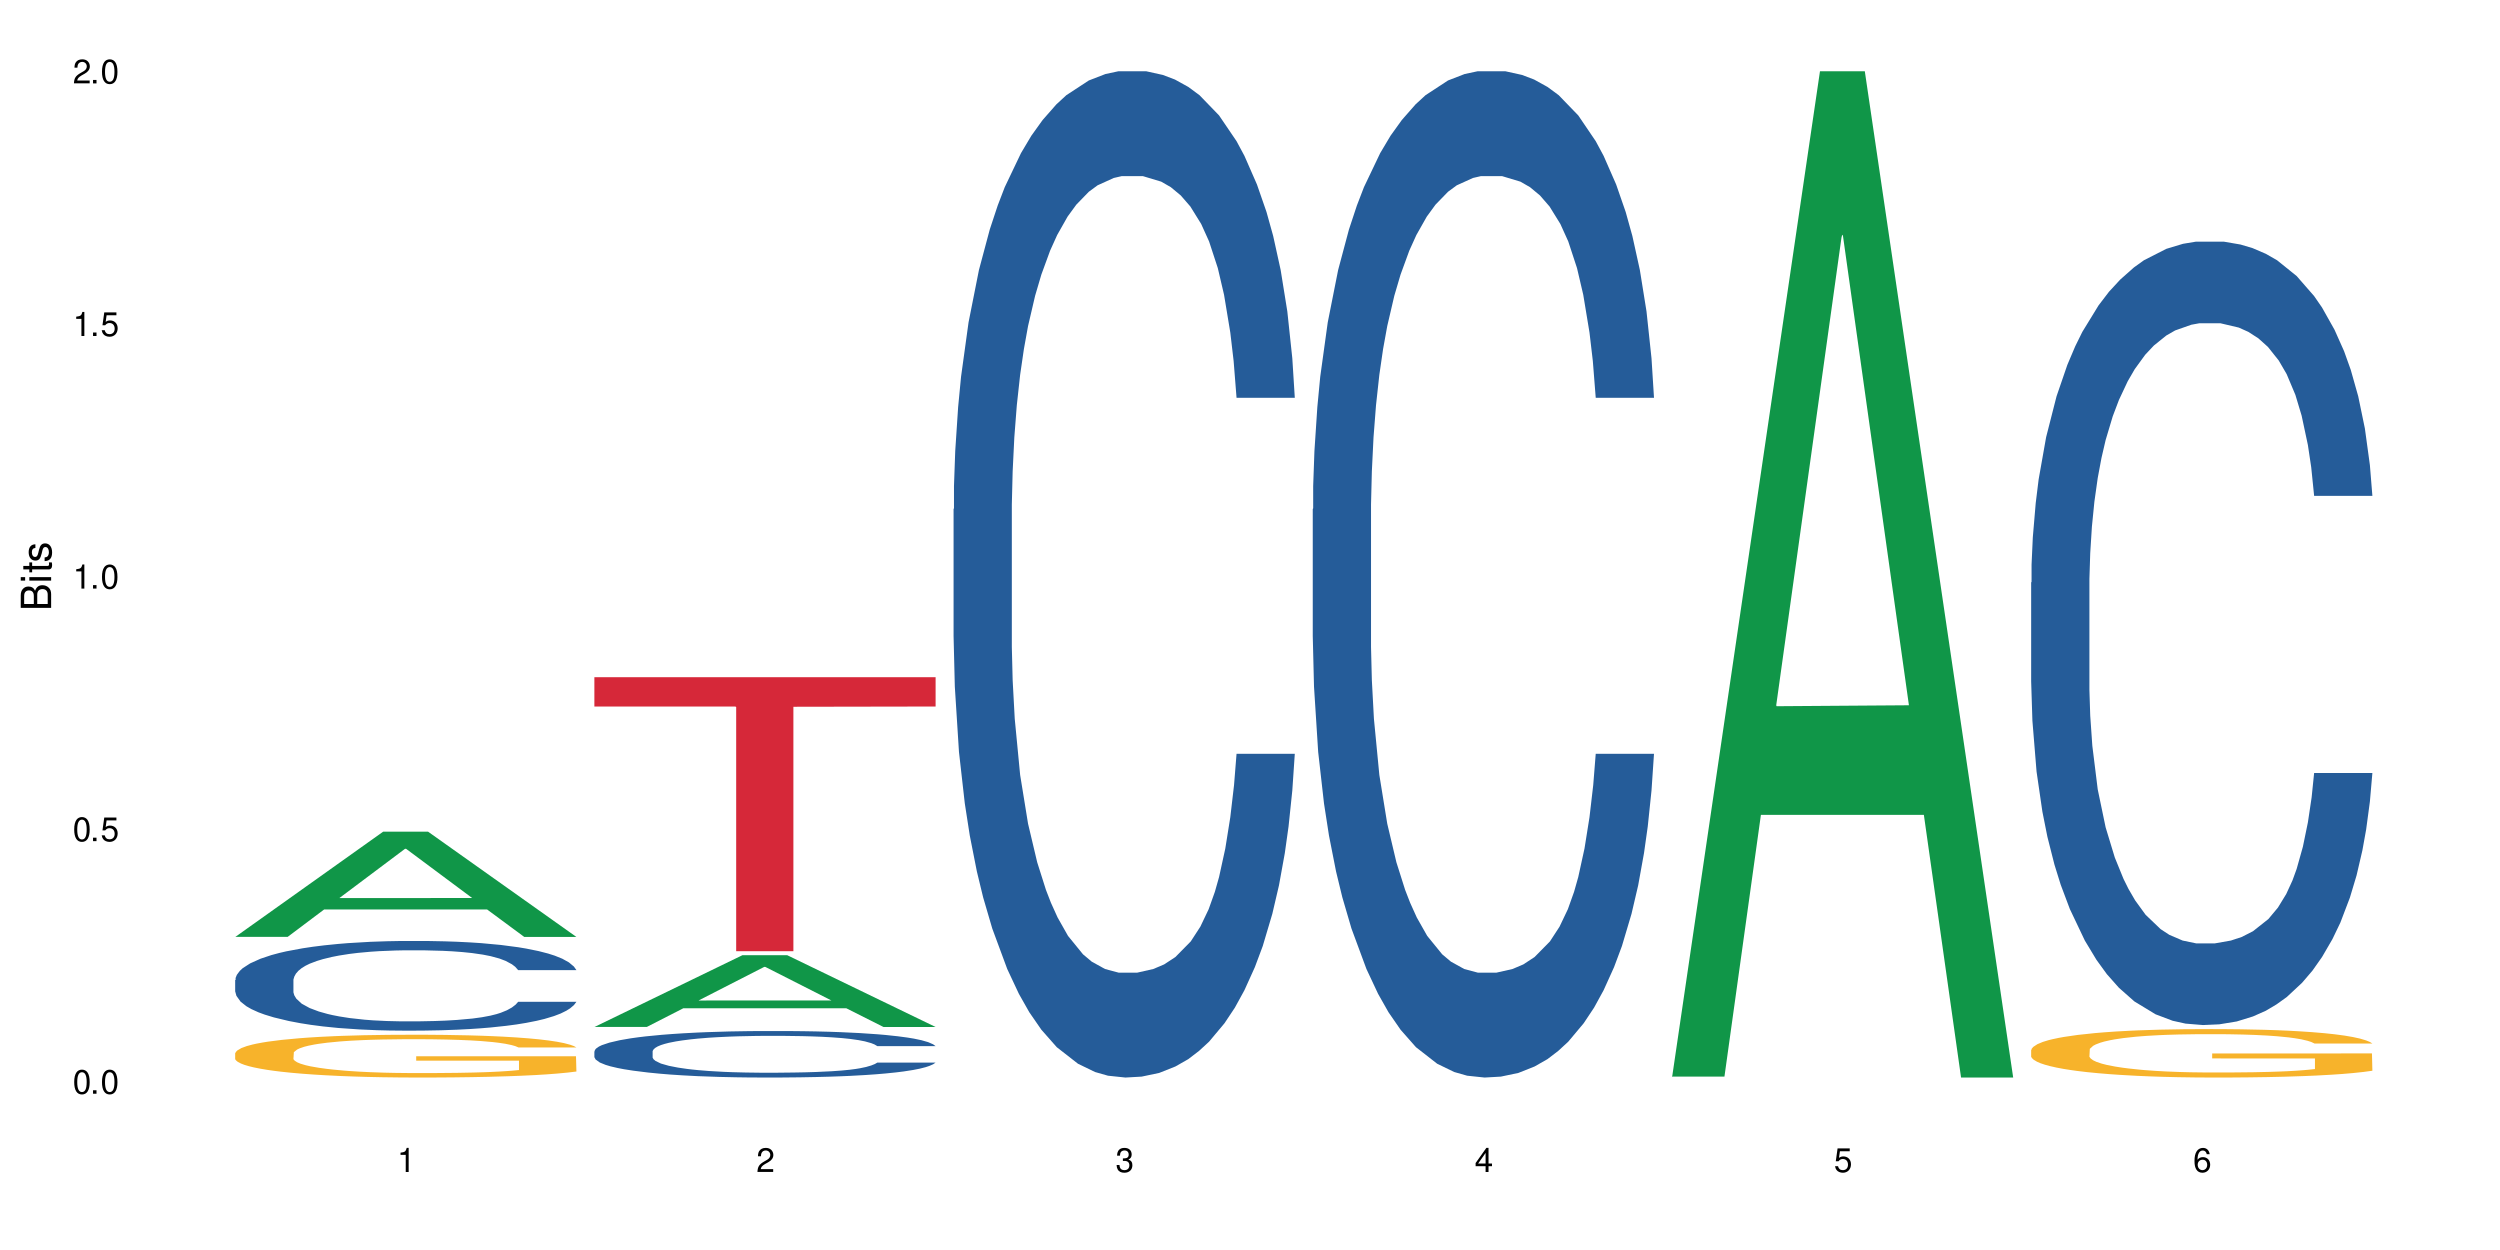<?xml version="1.0" encoding="UTF-8"?>
<svg xmlns="http://www.w3.org/2000/svg" xmlns:xlink="http://www.w3.org/1999/xlink" width="720" height="360" viewBox="0 0 720 360">
<defs>
<g>
<g id="glyph-0-0">
</g>
<g id="glyph-0-1">
<path d="M 2.641 -6.938 C 2 -6.938 1.422 -6.656 1.078 -6.172 C 0.641 -5.562 0.406 -4.641 0.406 -3.359 C 0.406 -1.016 1.188 0.219 2.641 0.219 C 4.078 0.219 4.859 -1.016 4.859 -3.297 C 4.859 -4.641 4.656 -5.547 4.203 -6.172 C 3.844 -6.656 3.281 -6.938 2.641 -6.938 Z M 2.641 -6.188 C 3.547 -6.188 4 -5.25 4 -3.375 C 4 -1.406 3.562 -0.484 2.625 -0.484 C 1.734 -0.484 1.281 -1.438 1.281 -3.344 C 1.281 -5.25 1.734 -6.188 2.641 -6.188 Z M 2.641 -6.188 "/>
</g>
<g id="glyph-0-2">
<path d="M 1.828 -1 L 0.828 -1 L 0.828 0 L 1.828 0 Z M 1.828 -1 "/>
</g>
<g id="glyph-0-3">
<path d="M 4.562 -6.797 L 1.062 -6.797 L 0.547 -3.094 L 1.328 -3.094 C 1.719 -3.562 2.047 -3.734 2.578 -3.734 C 3.484 -3.734 4.062 -3.109 4.062 -2.094 C 4.062 -1.125 3.484 -0.531 2.578 -0.531 C 1.828 -0.531 1.375 -0.906 1.188 -1.672 L 0.328 -1.672 C 0.453 -1.109 0.547 -0.844 0.75 -0.594 C 1.125 -0.078 1.828 0.219 2.594 0.219 C 3.969 0.219 4.922 -0.781 4.922 -2.219 C 4.922 -3.562 4.031 -4.484 2.719 -4.484 C 2.25 -4.484 1.859 -4.359 1.469 -4.062 L 1.734 -5.969 L 4.562 -5.969 Z M 4.562 -6.797 "/>
</g>
<g id="glyph-0-4">
<path d="M 2.484 -4.938 L 2.484 0 L 3.328 0 L 3.328 -6.938 L 2.766 -6.938 C 2.469 -5.875 2.281 -5.734 0.984 -5.562 L 0.984 -4.938 Z M 2.484 -4.938 "/>
</g>
<g id="glyph-0-5">
<path d="M 4.859 -0.828 L 1.281 -0.828 C 1.359 -1.406 1.672 -1.781 2.5 -2.281 L 3.469 -2.828 C 4.406 -3.344 4.906 -4.062 4.906 -4.906 C 4.906 -5.484 4.672 -6.031 4.266 -6.406 C 3.859 -6.766 3.375 -6.938 2.719 -6.938 C 1.859 -6.938 1.219 -6.625 0.844 -6.031 C 0.609 -5.672 0.5 -5.234 0.484 -4.531 L 1.328 -4.531 C 1.359 -5.016 1.406 -5.281 1.531 -5.516 C 1.75 -5.938 2.188 -6.203 2.703 -6.203 C 3.469 -6.203 4.031 -5.641 4.031 -4.891 C 4.031 -4.344 3.719 -3.859 3.125 -3.516 L 2.234 -3 C 0.812 -2.172 0.406 -1.531 0.328 -0.016 L 4.859 -0.016 Z M 4.859 -0.828 "/>
</g>
<g id="glyph-0-6">
<path d="M 2.125 -3.188 L 2.578 -3.188 C 3.5 -3.188 3.984 -2.766 3.984 -1.922 C 3.984 -1.062 3.469 -0.531 2.594 -0.531 C 1.656 -0.531 1.203 -1 1.156 -2.016 L 0.312 -2.016 C 0.344 -1.453 0.438 -1.094 0.609 -0.781 C 0.953 -0.109 1.625 0.219 2.547 0.219 C 3.953 0.219 4.859 -0.625 4.859 -1.938 C 4.859 -2.828 4.516 -3.297 3.703 -3.594 C 4.344 -3.844 4.656 -4.328 4.656 -5.031 C 4.656 -6.219 3.875 -6.938 2.578 -6.938 C 1.203 -6.938 0.484 -6.172 0.453 -4.703 L 1.297 -4.703 C 1.312 -5.125 1.344 -5.359 1.453 -5.578 C 1.641 -5.969 2.062 -6.203 2.594 -6.203 C 3.344 -6.203 3.797 -5.75 3.797 -5 C 3.797 -4.516 3.609 -4.219 3.25 -4.047 C 3.016 -3.953 2.703 -3.922 2.125 -3.906 Z M 2.125 -3.188 "/>
</g>
<g id="glyph-0-7">
<path d="M 3.141 -1.672 L 3.141 0 L 3.984 0 L 3.984 -1.672 L 4.984 -1.672 L 4.984 -2.438 L 3.984 -2.438 L 3.984 -6.938 L 3.359 -6.938 L 0.266 -2.578 L 0.266 -1.672 Z M 3.141 -2.438 L 1 -2.438 L 3.141 -5.5 Z M 3.141 -2.438 "/>
</g>
<g id="glyph-0-8">
<path d="M 4.781 -5.125 C 4.609 -6.266 3.891 -6.938 2.844 -6.938 C 2.094 -6.938 1.422 -6.578 1.031 -5.953 C 0.594 -5.266 0.406 -4.422 0.406 -3.172 C 0.406 -2 0.578 -1.25 0.984 -0.641 C 1.359 -0.078 1.953 0.219 2.703 0.219 C 3.984 0.219 4.922 -0.75 4.922 -2.094 C 4.922 -3.375 4.062 -4.281 2.844 -4.281 C 2.172 -4.281 1.641 -4.031 1.281 -3.516 C 1.281 -5.234 1.828 -6.188 2.797 -6.188 C 3.391 -6.188 3.797 -5.797 3.938 -5.125 Z M 2.734 -3.531 C 3.547 -3.531 4.062 -2.953 4.062 -2.031 C 4.062 -1.156 3.484 -0.531 2.703 -0.531 C 1.922 -0.531 1.328 -1.188 1.328 -2.078 C 1.328 -2.938 1.906 -3.531 2.734 -3.531 Z M 2.734 -3.531 "/>
</g>
<g id="glyph-1-0">
</g>
<g id="glyph-1-1">
<path d="M 0 -0.953 L 0 -4.891 C 0 -5.719 -0.234 -6.344 -0.734 -6.797 C -1.188 -7.234 -1.812 -7.469 -2.5 -7.469 C -3.547 -7.469 -4.188 -7 -4.625 -5.875 C -4.984 -6.688 -5.625 -7.094 -6.531 -7.094 C -7.172 -7.094 -7.734 -6.859 -8.141 -6.391 C -8.562 -5.922 -8.75 -5.344 -8.75 -4.5 L -8.75 -0.953 Z M -4.984 -2.062 L -7.766 -2.062 L -7.766 -4.219 C -7.766 -4.844 -7.688 -5.203 -7.453 -5.5 C -7.219 -5.812 -6.859 -5.969 -6.375 -5.969 C -5.891 -5.969 -5.531 -5.812 -5.297 -5.5 C -5.062 -5.203 -4.984 -4.844 -4.984 -4.219 Z M -0.984 -2.062 L -4 -2.062 L -4 -4.781 C -4 -5.766 -3.438 -6.359 -2.484 -6.359 C -1.547 -6.359 -0.984 -5.766 -0.984 -4.781 Z M -0.984 -2.062 "/>
</g>
<g id="glyph-1-2">
<path d="M -6.281 -1.797 L -6.281 -0.797 L 0 -0.797 L 0 -1.797 Z M -8.75 -1.797 L -8.75 -0.797 L -7.484 -0.797 L -7.484 -1.797 Z M -8.75 -1.797 "/>
</g>
<g id="glyph-1-3">
<path d="M -6.281 -3.047 L -6.281 -2.016 L -8.016 -2.016 L -8.016 -1.016 L -6.281 -1.016 L -6.281 -0.172 L -5.469 -0.172 L -5.469 -1.016 L -0.719 -1.016 C -0.078 -1.016 0.281 -1.453 0.281 -2.234 C 0.281 -2.5 0.25 -2.719 0.188 -3.047 L -0.641 -3.047 C -0.609 -2.906 -0.594 -2.766 -0.594 -2.562 C -0.594 -2.141 -0.719 -2.016 -1.156 -2.016 L -5.469 -2.016 L -5.469 -3.047 Z M -6.281 -3.047 "/>
</g>
<g id="glyph-1-4">
<path d="M -4.531 -5.25 C -5.766 -5.25 -6.469 -4.422 -6.469 -2.969 C -6.469 -1.516 -5.719 -0.562 -4.547 -0.562 C -3.562 -0.562 -3.094 -1.062 -2.734 -2.562 L -2.516 -3.484 C -2.344 -4.188 -2.094 -4.469 -1.641 -4.469 C -1.047 -4.469 -0.641 -3.875 -0.641 -3 C -0.641 -2.453 -0.797 -2 -1.062 -1.75 C -1.25 -1.594 -1.422 -1.531 -1.875 -1.469 L -1.875 -0.406 C -0.422 -0.453 0.281 -1.266 0.281 -2.922 C 0.281 -4.5 -0.5 -5.516 -1.719 -5.516 C -2.656 -5.516 -3.172 -4.984 -3.469 -3.734 L -3.703 -2.766 C -3.891 -1.953 -4.156 -1.609 -4.594 -1.609 C -5.188 -1.609 -5.547 -2.125 -5.547 -2.938 C -5.547 -3.75 -5.203 -4.172 -4.531 -4.203 Z M -4.531 -5.25 "/>
</g>
</g>
</defs>
<rect x="-72" y="-36" width="864" height="432" fill="rgb(100%, 100%, 100%)" fill-opacity="1"/>
<path fill-rule="nonzero" fill="rgb(6.275%, 58.824%, 28.235%)" fill-opacity="1" d="M 67.73 269.816 L 67.836 269.785 L 110.359 239.516 L 123.273 239.516 L 166.008 269.844 L 150.992 269.844 L 140.281 261.926 L 93.352 261.926 L 82.852 269.816 L 67.73 269.816 L 97.863 258.652 L 135.977 258.625 L 116.973 244.473 L 116.766 244.441 L 116.555 244.527 L 97.758 258.625 L 97.863 258.652 Z M 67.73 269.816 "/>
<path fill-rule="nonzero" fill="rgb(14.51%, 36.078%, 60%)" fill-opacity="1" d="M 67.73 282.246 L 67.852 282.223 L 67.852 281.656 L 68.211 280.758 L 69.051 279.625 L 69.887 278.848 L 72.047 277.453 L 75.043 276.105 L 78.156 275.066 L 80.434 274.453 L 82.473 273.98 L 87.145 273.109 L 90.145 272.66 L 93.379 272.258 L 97.332 271.859 L 100.211 271.621 L 106.684 271.242 L 111.477 271.078 L 115.191 271.008 L 123.223 271.008 L 128.016 271.102 L 131.492 271.219 L 135.324 271.41 L 138.562 271.621 L 144.195 272.141 L 149.227 272.801 L 151.504 273.18 L 155.102 273.91 L 157.855 274.621 L 159.773 275.234 L 161.934 276.105 L 163.848 277.168 L 165.289 278.375 L 166.008 279.391 L 149.227 279.391 L 148.391 278.445 L 147.43 277.711 L 145.633 276.746 L 143.836 276.059 L 141.316 275.375 L 139.039 274.926 L 135.926 274.477 L 133.168 274.195 L 130.293 273.98 L 127.535 273.84 L 122.262 273.699 L 116.148 273.699 L 113.871 273.746 L 109.199 273.934 L 106.684 274.102 L 103.086 274.43 L 100.57 274.738 L 97.574 275.211 L 95.535 275.613 L 93.02 276.227 L 91.223 276.77 L 89.184 277.547 L 87.984 278.137 L 86.906 278.797 L 85.949 279.578 L 85.23 280.402 L 84.75 281.277 L 84.508 282.129 L 84.508 285.785 L 84.75 286.637 L 85.348 287.629 L 86.906 289.07 L 89.184 290.32 L 91.82 291.312 L 94.336 292.02 L 95.777 292.352 L 97.691 292.727 L 100.688 293.199 L 105.004 293.672 L 107.52 293.863 L 111.355 294.051 L 115.312 294.145 L 120.586 294.145 L 125.258 294.051 L 128.375 293.934 L 131.609 293.742 L 136.043 293.344 L 138.801 292.965 L 141.199 292.516 L 142.996 292.066 L 144.195 291.688 L 145.992 290.957 L 147.43 290.156 L 148.508 289.328 L 149.227 288.527 L 166.008 288.527 L 165.289 289.469 L 164.207 290.391 L 163.129 291.074 L 161.453 291.902 L 159.535 292.633 L 156.777 293.461 L 154.5 294.004 L 151.504 294.594 L 148.75 295.043 L 145.754 295.441 L 141.316 295.914 L 138.441 296.152 L 135.324 296.363 L 131.609 296.555 L 126.938 296.719 L 121.902 296.812 L 117.227 296.836 L 112.195 296.789 L 108.48 296.695 L 103.566 296.48 L 97.453 296.059 L 93.02 295.609 L 89.543 295.16 L 86.547 294.688 L 83.191 294.051 L 78.875 293.012 L 76.238 292.207 L 74.441 291.547 L 72.406 290.625 L 70.969 289.801 L 69.289 288.477 L 68.09 286.801 L 67.73 285.504 Z M 67.73 282.246 "/>
<path fill-rule="nonzero" fill="rgb(96.863%, 70.196%, 16.863%)" fill-opacity="1" d="M 67.73 303.281 L 67.852 303.27 L 67.852 303.047 L 68.332 302.539 L 69.527 301.84 L 71.086 301.266 L 72.766 300.816 L 73.844 300.578 L 75.641 300.242 L 77.199 299.992 L 81.152 299.488 L 86.188 299.016 L 88.945 298.812 L 92.059 298.621 L 96.496 298.406 L 98.531 298.328 L 104.766 298.145 L 111.836 298.035 L 119.625 298 L 123.223 298.012 L 128.133 298.055 L 134.848 298.18 L 138.68 298.293 L 141.676 298.406 L 144.793 298.551 L 148.629 298.777 L 152.223 299.047 L 155.102 299.316 L 157.977 299.656 L 160.375 300.016 L 162.41 300.41 L 164.207 300.883 L 165.289 301.277 L 166.008 301.672 L 149.348 301.672 L 148.391 301.277 L 147.309 300.973 L 145.512 300.602 L 143.715 300.332 L 141.918 300.117 L 138.562 299.824 L 135.684 299.645 L 132.09 299.488 L 128.613 299.387 L 124.66 299.316 L 122.262 299.297 L 115.91 299.297 L 110.156 299.375 L 106.801 299.465 L 104.406 299.555 L 101.047 299.723 L 99.012 299.859 L 97.812 299.949 L 94.219 300.297 L 91.82 300.613 L 90.504 300.828 L 88.824 301.164 L 87.625 301.469 L 86.309 301.918 L 85.59 302.258 L 84.629 303.023 L 84.508 305.051 L 84.871 305.477 L 85.59 305.941 L 86.547 306.344 L 87.984 306.773 L 89.422 307.102 L 91.941 307.539 L 94.098 307.832 L 95.777 308.023 L 99.012 308.328 L 100.328 308.43 L 103.445 308.633 L 106.684 308.789 L 110.637 308.926 L 113.633 308.992 L 118.426 309.047 L 124.539 309.047 L 131.73 308.98 L 136.285 308.891 L 139.398 308.801 L 141.438 308.723 L 143.953 308.598 L 145.754 308.484 L 147.43 308.363 L 149.469 308.172 L 149.469 305.477 L 119.863 305.469 L 119.863 304.207 L 165.887 304.195 L 166.008 308.598 L 163.488 308.902 L 160.375 309.195 L 157.379 309.422 L 154.262 309.613 L 149.828 309.824 L 146.23 309.961 L 140.719 310.117 L 135.684 310.219 L 130.41 310.289 L 125.738 310.32 L 120.223 310.332 L 115.312 310.309 L 110.039 310.242 L 105.844 310.152 L 102.008 310.039 L 98.172 309.895 L 93.379 309.656 L 90.262 309.465 L 87.027 309.23 L 83.789 308.945 L 80.914 308.645 L 78.996 308.406 L 77.078 308.137 L 75.043 307.797 L 73.125 307.414 L 71.688 307.066 L 70.367 306.672 L 69.41 306.301 L 68.449 305.793 L 67.969 305.387 L 67.73 305.039 Z M 67.73 303.281 "/>
<path fill-rule="nonzero" fill="rgb(6.275%, 58.824%, 28.235%)" fill-opacity="1" d="M 171.18 295.754 L 171.285 295.734 L 213.809 275.102 L 226.723 275.102 L 269.453 295.773 L 254.441 295.773 L 243.73 290.379 L 196.797 290.379 L 186.297 295.754 L 171.18 295.754 L 201.312 288.145 L 239.426 288.125 L 220.422 278.477 L 220.211 278.457 L 220 278.516 L 201.207 288.125 L 201.312 288.145 Z M 171.18 295.754 "/>
<path fill-rule="nonzero" fill="rgb(14.51%, 36.078%, 60%)" fill-opacity="1" d="M 171.18 302.766 L 171.297 302.754 L 171.297 302.461 L 171.66 301.996 L 172.496 301.406 L 173.336 301.004 L 175.492 300.281 L 178.488 299.582 L 181.605 299.043 L 183.883 298.727 L 185.922 298.48 L 190.594 298.027 L 193.59 297.797 L 196.828 297.586 L 200.781 297.379 L 203.656 297.258 L 210.129 297.059 L 214.922 296.977 L 218.641 296.938 L 226.668 296.938 L 231.461 296.988 L 234.938 297.047 L 238.773 297.145 L 242.008 297.258 L 247.641 297.527 L 252.676 297.867 L 254.953 298.062 L 258.547 298.445 L 261.305 298.812 L 263.223 299.129 L 265.379 299.582 L 267.297 300.133 L 268.734 300.758 L 269.453 301.285 L 252.676 301.285 L 251.836 300.793 L 250.879 300.414 L 249.082 299.914 L 247.281 299.559 L 244.766 299.203 L 242.488 298.969 L 239.371 298.738 L 236.617 298.59 L 233.738 298.48 L 230.984 298.406 L 225.711 298.332 L 219.598 298.332 L 217.32 298.359 L 212.645 298.457 L 210.129 298.543 L 206.535 298.715 L 204.016 298.871 L 201.02 299.117 L 198.984 299.324 L 196.469 299.645 L 194.668 299.926 L 192.633 300.328 L 191.434 300.637 L 190.355 300.977 L 189.395 301.383 L 188.676 301.812 L 188.199 302.266 L 187.957 302.703 L 187.957 304.602 L 188.199 305.043 L 188.797 305.559 L 190.355 306.305 L 192.633 306.953 L 195.27 307.469 L 197.785 307.836 L 199.223 308.008 L 201.141 308.203 L 204.137 308.445 L 208.453 308.691 L 210.969 308.789 L 214.805 308.887 L 218.758 308.938 L 224.031 308.938 L 228.707 308.887 L 231.82 308.828 L 235.059 308.73 L 239.492 308.52 L 242.25 308.324 L 244.645 308.094 L 246.445 307.859 L 247.641 307.664 L 249.441 307.285 L 250.879 306.867 L 251.957 306.438 L 252.676 306.023 L 269.453 306.023 L 268.734 306.512 L 267.656 306.988 L 266.578 307.344 L 264.898 307.773 L 262.984 308.152 L 260.227 308.582 L 257.949 308.863 L 254.953 309.168 L 252.195 309.402 L 249.199 309.609 L 244.766 309.855 L 241.891 309.977 L 238.773 310.086 L 235.059 310.184 L 230.383 310.27 L 225.352 310.32 L 220.676 310.332 L 215.645 310.309 L 211.926 310.258 L 207.012 310.148 L 200.902 309.93 L 196.469 309.695 L 192.992 309.465 L 189.996 309.219 L 186.641 308.887 L 182.324 308.348 L 179.688 307.934 L 177.891 307.59 L 175.852 307.113 L 174.414 306.684 L 172.738 306 L 171.539 305.129 L 171.18 304.457 Z M 171.18 302.766 "/>
<path fill-rule="nonzero" fill="rgb(83.922%, 15.686%, 22.353%)" fill-opacity="1" d="M 171.18 195.031 L 269.453 195.031 L 269.453 203.477 L 228.496 203.551 L 228.496 273.938 L 212.02 273.938 L 212.02 203.625 L 211.777 203.477 L 171.18 203.477 Z M 171.18 195.031 "/>
<path fill-rule="nonzero" fill="rgb(14.51%, 36.078%, 60%)" fill-opacity="1" d="M 274.629 146.621 L 274.746 146.355 L 274.746 140 L 275.105 129.934 L 275.945 117.215 L 276.785 108.477 L 278.941 92.844 L 281.938 77.746 L 285.055 66.09 L 287.332 59.203 L 289.367 53.902 L 294.043 44.102 L 297.039 39.07 L 300.273 34.566 L 304.23 30.062 L 307.105 27.414 L 313.578 23.176 L 318.371 21.32 L 322.086 20.527 L 330.117 20.527 L 334.91 21.586 L 338.387 22.91 L 342.223 25.031 L 345.457 27.414 L 351.09 33.242 L 356.125 40.66 L 358.402 44.898 L 361.996 53.109 L 364.754 61.055 L 366.672 67.945 L 368.828 77.746 L 370.746 89.668 L 372.184 103.176 L 372.902 114.566 L 356.125 114.566 L 355.285 103.973 L 354.324 95.758 L 352.527 84.898 L 350.73 77.215 L 348.215 69.535 L 345.938 64.5 L 342.82 59.469 L 340.062 56.289 L 337.188 53.902 L 334.43 52.316 L 329.156 50.727 L 323.047 50.727 L 320.77 51.254 L 316.094 53.375 L 313.578 55.23 L 309.98 58.938 L 307.465 62.383 L 304.469 67.68 L 302.434 72.184 L 299.914 79.07 L 298.117 85.164 L 296.078 93.906 L 294.883 100.527 L 293.801 107.945 L 292.844 116.688 L 292.125 125.957 L 291.645 135.762 L 291.406 145.297 L 291.406 186.355 L 291.645 195.895 L 292.246 207.02 L 293.801 223.18 L 296.078 237.219 L 298.715 248.344 L 301.234 256.293 L 302.672 260 L 304.59 264.238 L 307.586 269.535 L 311.898 274.836 L 314.418 276.953 L 318.25 279.074 L 322.207 280.133 L 327.48 280.133 L 332.152 279.074 L 335.27 277.75 L 338.508 275.629 L 342.941 271.125 L 345.695 266.887 L 348.094 261.855 L 349.891 256.82 L 351.09 252.582 L 352.887 244.371 L 354.324 235.363 L 355.406 226.094 L 356.125 217.086 L 372.902 217.086 L 372.184 227.684 L 371.105 238.012 L 370.027 245.695 L 368.348 254.969 L 366.43 263.18 L 363.676 272.449 L 361.398 278.543 L 358.402 285.168 L 355.645 290.199 L 352.648 294.703 L 348.215 300 L 345.336 302.648 L 342.223 305.035 L 338.508 307.152 L 333.832 309.008 L 328.797 310.066 L 324.125 310.332 L 319.09 309.801 L 315.375 308.742 L 310.461 306.359 L 304.348 301.59 L 299.914 296.559 L 296.438 291.523 L 293.441 286.227 L 290.086 279.074 L 285.773 267.418 L 283.137 258.41 L 281.34 250.992 L 279.301 240.664 L 277.863 231.391 L 276.184 216.555 L 274.988 197.746 L 274.629 183.18 Z M 274.629 146.621 "/>
<path fill-rule="nonzero" fill="rgb(14.51%, 36.078%, 60%)" fill-opacity="1" d="M 378.074 146.621 L 378.195 146.355 L 378.195 140 L 378.555 129.934 L 379.395 117.215 L 380.23 108.477 L 382.391 92.844 L 385.387 77.746 L 388.5 66.09 L 390.777 59.203 L 392.816 53.902 L 397.492 44.102 L 400.488 39.07 L 403.723 34.566 L 407.676 30.062 L 410.555 27.414 L 417.027 23.176 L 421.82 21.32 L 425.535 20.527 L 433.566 20.527 L 438.359 21.586 L 441.836 22.91 L 445.668 25.031 L 448.906 27.414 L 454.539 33.242 L 459.57 40.66 L 461.848 44.898 L 465.445 53.109 L 468.199 61.055 L 470.117 67.945 L 472.277 77.746 L 474.191 89.668 L 475.633 103.176 L 476.352 114.566 L 459.57 114.566 L 458.734 103.973 L 457.773 95.758 L 455.977 84.898 L 454.18 77.215 L 451.66 69.535 L 449.383 64.5 L 446.27 59.469 L 443.512 56.289 L 440.637 53.902 L 437.879 52.316 L 432.605 50.727 L 426.492 50.727 L 424.215 51.254 L 419.543 53.375 L 417.027 55.23 L 413.43 58.938 L 410.914 62.383 L 407.918 67.68 L 405.879 72.184 L 403.363 79.07 L 401.566 85.164 L 399.527 93.906 L 398.328 100.527 L 397.25 107.945 L 396.293 116.688 L 395.574 125.957 L 395.094 135.762 L 394.855 145.297 L 394.855 186.355 L 395.094 195.895 L 395.691 207.02 L 397.25 223.18 L 399.527 237.219 L 402.164 248.344 L 404.68 256.293 L 406.121 260 L 408.035 264.238 L 411.035 269.535 L 415.348 274.836 L 417.863 276.953 L 421.699 279.074 L 425.656 280.133 L 430.93 280.133 L 435.602 279.074 L 438.719 277.75 L 441.953 275.629 L 446.387 271.125 L 449.145 266.887 L 451.543 261.855 L 453.34 256.82 L 454.539 252.582 L 456.336 244.371 L 457.773 235.363 L 458.852 226.094 L 459.57 217.086 L 476.352 217.086 L 475.633 227.684 L 474.555 238.012 L 473.473 245.695 L 471.797 254.969 L 469.879 263.18 L 467.121 272.449 L 464.844 278.543 L 461.848 285.168 L 459.094 290.199 L 456.098 294.703 L 451.66 300 L 448.785 302.648 L 445.668 305.035 L 441.953 307.152 L 437.281 309.008 L 432.246 310.066 L 427.574 310.332 L 422.539 309.801 L 418.824 308.742 L 413.91 306.359 L 407.797 301.59 L 403.363 296.559 L 399.887 291.523 L 396.891 286.227 L 393.535 279.074 L 389.223 267.418 L 386.586 258.41 L 384.785 250.992 L 382.75 240.664 L 381.312 231.391 L 379.633 216.555 L 378.434 197.746 L 378.074 183.18 Z M 378.074 146.621 "/>
<path fill-rule="nonzero" fill="rgb(6.275%, 58.824%, 28.235%)" fill-opacity="1" d="M 481.523 310.059 L 481.629 309.789 L 524.152 20.527 L 537.066 20.527 L 579.797 310.332 L 564.785 310.332 L 554.074 234.684 L 507.141 234.684 L 496.641 310.059 L 481.523 310.059 L 511.656 203.391 L 549.77 203.117 L 530.766 67.875 L 530.555 67.602 L 530.348 68.418 L 511.551 203.117 L 511.656 203.391 Z M 481.523 310.059 "/>
<path fill-rule="nonzero" fill="rgb(14.51%, 36.078%, 60%)" fill-opacity="1" d="M 584.973 167.762 L 585.09 167.555 L 585.09 162.605 L 585.449 154.77 L 586.289 144.871 L 587.129 138.066 L 589.285 125.898 L 592.281 114.145 L 595.398 105.07 L 597.676 99.707 L 599.711 95.582 L 604.387 87.953 L 607.383 84.031 L 610.617 80.527 L 614.574 77.02 L 617.449 74.957 L 623.922 71.66 L 628.715 70.215 L 632.43 69.598 L 640.461 69.598 L 645.254 70.422 L 648.73 71.453 L 652.566 73.102 L 655.801 74.957 L 661.434 79.496 L 666.469 85.27 L 668.746 88.57 L 672.34 94.965 L 675.098 101.148 L 677.016 106.512 L 679.172 114.145 L 681.09 123.422 L 682.527 133.941 L 683.246 142.809 L 666.469 142.809 L 665.629 134.559 L 664.672 128.168 L 662.871 119.711 L 661.074 113.73 L 658.559 107.75 L 656.281 103.832 L 653.164 99.914 L 650.406 97.438 L 647.531 95.582 L 644.773 94.344 L 639.504 93.105 L 633.391 93.105 L 631.113 93.52 L 626.438 95.168 L 623.922 96.613 L 620.328 99.5 L 617.809 102.18 L 614.812 106.305 L 612.777 109.812 L 610.258 115.176 L 608.461 119.918 L 606.426 126.723 L 605.227 131.879 L 604.148 137.652 L 603.188 144.457 L 602.469 151.676 L 601.988 159.309 L 601.75 166.73 L 601.75 198.699 L 601.988 206.121 L 602.59 214.785 L 604.148 227.363 L 606.426 238.293 L 609.059 246.957 L 611.578 253.141 L 613.016 256.031 L 614.934 259.328 L 617.93 263.453 L 622.242 267.578 L 624.762 269.23 L 628.598 270.879 L 632.551 271.703 L 637.824 271.703 L 642.5 270.879 L 645.613 269.848 L 648.852 268.199 L 653.285 264.691 L 656.043 261.391 L 658.438 257.473 L 660.234 253.555 L 661.434 250.254 L 663.23 243.863 L 664.672 236.852 L 665.75 229.633 L 666.469 222.621 L 683.246 222.621 L 682.527 230.871 L 681.449 238.914 L 680.371 244.895 L 678.691 252.113 L 676.773 258.504 L 674.02 265.723 L 671.742 270.465 L 668.746 275.621 L 665.988 279.539 L 662.992 283.047 L 658.559 287.172 L 655.68 289.234 L 652.566 291.09 L 648.852 292.738 L 644.176 294.184 L 639.141 295.008 L 634.469 295.215 L 629.434 294.801 L 625.719 293.977 L 620.805 292.121 L 614.695 288.406 L 610.258 284.488 L 606.785 280.57 L 603.789 276.445 L 600.43 270.879 L 596.117 261.805 L 593.48 254.793 L 591.684 249.02 L 589.645 240.977 L 588.207 233.758 L 586.527 222.207 L 585.332 207.566 L 584.973 196.223 Z M 584.973 167.762 "/>
<path fill-rule="nonzero" fill="rgb(96.863%, 70.196%, 16.863%)" fill-opacity="1" d="M 584.973 302.355 L 585.09 302.344 L 585.09 302.086 L 585.57 301.512 L 586.77 300.723 L 588.328 300.074 L 590.004 299.562 L 591.082 299.297 L 592.883 298.914 L 594.438 298.633 L 598.395 298.059 L 603.426 297.523 L 606.184 297.297 L 609.301 297.078 L 613.734 296.836 L 615.773 296.746 L 622.004 296.543 L 629.074 296.414 L 636.867 296.379 L 640.461 296.391 L 645.375 296.441 L 652.086 296.582 L 655.922 296.707 L 658.918 296.836 L 662.035 297.004 L 665.867 297.258 L 669.465 297.562 L 672.34 297.867 L 675.215 298.25 L 677.613 298.66 L 679.652 299.105 L 681.449 299.641 L 682.527 300.086 L 683.246 300.531 L 666.586 300.531 L 665.629 300.086 L 664.551 299.742 L 662.754 299.32 L 660.953 299.016 L 659.156 298.773 L 655.801 298.441 L 652.926 298.238 L 649.328 298.059 L 645.855 297.945 L 641.898 297.867 L 639.504 297.844 L 633.148 297.844 L 627.398 297.934 L 624.043 298.035 L 621.645 298.137 L 618.289 298.328 L 616.25 298.48 L 615.055 298.582 L 611.457 298.977 L 609.059 299.336 L 607.742 299.578 L 606.062 299.957 L 604.867 300.305 L 603.547 300.812 L 602.828 301.195 L 601.871 302.062 L 601.75 304.355 L 602.109 304.84 L 602.828 305.363 L 603.789 305.82 L 605.227 306.305 L 606.664 306.676 L 609.18 307.172 L 611.336 307.504 L 613.016 307.719 L 616.25 308.062 L 617.57 308.18 L 620.688 308.406 L 623.922 308.586 L 627.875 308.738 L 630.871 308.816 L 635.668 308.879 L 641.777 308.879 L 648.969 308.805 L 653.523 308.703 L 656.641 308.598 L 658.676 308.512 L 661.195 308.371 L 662.992 308.242 L 664.672 308.102 L 666.707 307.887 L 666.707 304.84 L 637.105 304.828 L 637.105 303.398 L 683.125 303.387 L 683.246 308.371 L 680.73 308.715 L 677.613 309.047 L 674.617 309.301 L 671.5 309.516 L 667.066 309.758 L 663.473 309.91 L 657.957 310.09 L 652.926 310.203 L 647.652 310.281 L 642.977 310.32 L 637.465 310.332 L 632.551 310.309 L 627.277 310.23 L 623.082 310.129 L 619.246 310 L 615.414 309.836 L 610.617 309.566 L 607.504 309.352 L 604.266 309.082 L 601.031 308.766 L 598.156 308.422 L 596.238 308.152 L 594.32 307.848 L 592.281 307.465 L 590.363 307.031 L 588.926 306.637 L 587.609 306.191 L 586.648 305.77 L 585.691 305.195 L 585.211 304.738 L 584.973 304.344 Z M 584.973 302.355 "/>
<g fill="rgb(0%, 0%, 0%)" fill-opacity="1">
<use xlink:href="#glyph-0-1" x="20.965" y="314.993"/>
<use xlink:href="#glyph-0-2" x="25.965" y="314.993"/>
<use xlink:href="#glyph-0-1" x="28.965" y="314.993"/>
</g>
<g fill="rgb(0%, 0%, 0%)" fill-opacity="1">
<use xlink:href="#glyph-0-1" x="20.965" y="242.251"/>
<use xlink:href="#glyph-0-2" x="25.965" y="242.251"/>
<use xlink:href="#glyph-0-3" x="28.965" y="242.251"/>
</g>
<g fill="rgb(0%, 0%, 0%)" fill-opacity="1">
<use xlink:href="#glyph-0-4" x="20.965" y="169.509"/>
<use xlink:href="#glyph-0-2" x="25.965" y="169.509"/>
<use xlink:href="#glyph-0-1" x="28.965" y="169.509"/>
</g>
<g fill="rgb(0%, 0%, 0%)" fill-opacity="1">
<use xlink:href="#glyph-0-4" x="20.965" y="96.767"/>
<use xlink:href="#glyph-0-2" x="25.965" y="96.767"/>
<use xlink:href="#glyph-0-3" x="28.965" y="96.767"/>
</g>
<g fill="rgb(0%, 0%, 0%)" fill-opacity="1">
<use xlink:href="#glyph-0-5" x="20.965" y="24.024"/>
<use xlink:href="#glyph-0-2" x="25.965" y="24.024"/>
<use xlink:href="#glyph-0-1" x="28.965" y="24.024"/>
</g>
<g fill="rgb(0%, 0%, 0%)" fill-opacity="1">
<use xlink:href="#glyph-0-4" x="114.367" y="337.532"/>
</g>
<g fill="rgb(0%, 0%, 0%)" fill-opacity="1">
<use xlink:href="#glyph-0-5" x="217.816" y="337.532"/>
</g>
<g fill="rgb(0%, 0%, 0%)" fill-opacity="1">
<use xlink:href="#glyph-0-6" x="321.266" y="337.532"/>
</g>
<g fill="rgb(0%, 0%, 0%)" fill-opacity="1">
<use xlink:href="#glyph-0-7" x="424.711" y="337.532"/>
</g>
<g fill="rgb(0%, 0%, 0%)" fill-opacity="1">
<use xlink:href="#glyph-0-3" x="528.16" y="337.532"/>
</g>
<g fill="rgb(0%, 0%, 0%)" fill-opacity="1">
<use xlink:href="#glyph-0-8" x="631.609" y="337.532"/>
</g>
<g fill="rgb(0%, 0%, 0%)" fill-opacity="1">
<use xlink:href="#glyph-1-1" x="14.725" y="176.012"/>
<use xlink:href="#glyph-1-2" x="14.725" y="168.012"/>
<use xlink:href="#glyph-1-3" x="14.725" y="165.012"/>
<use xlink:href="#glyph-1-4" x="14.725" y="162.012"/>
</g>
</svg>
